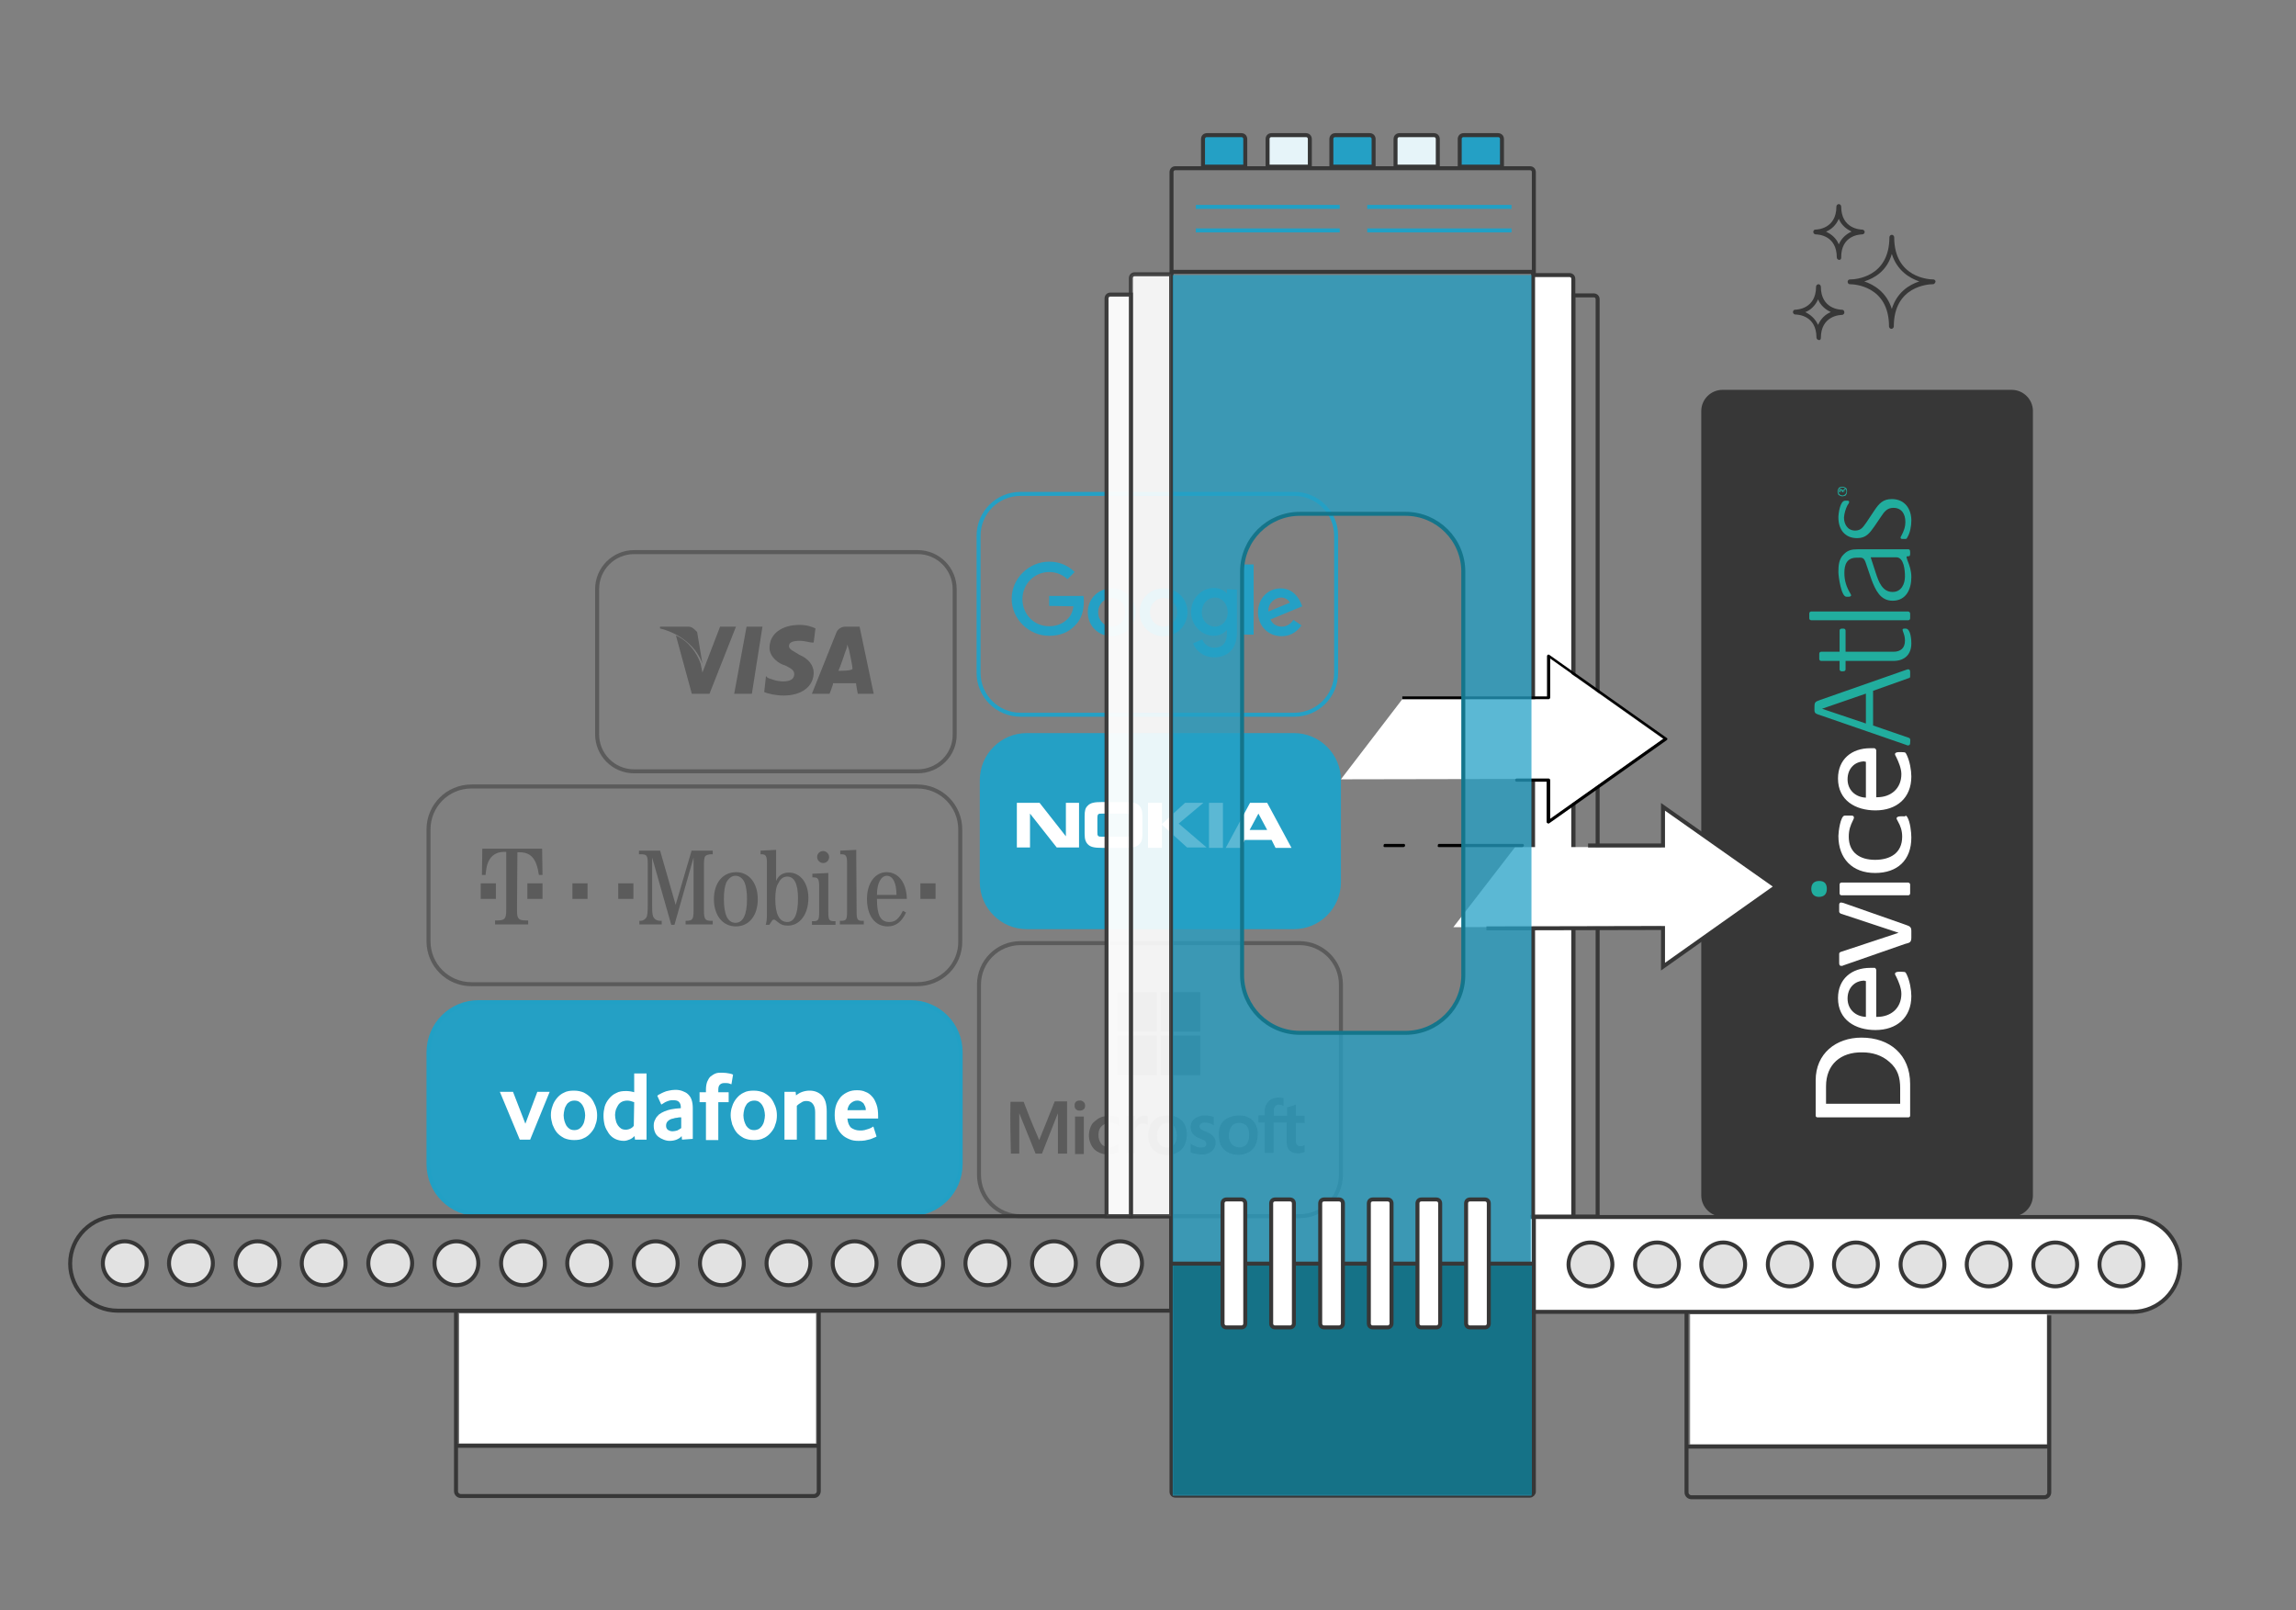 <?xml version="1.0" encoding="utf-8"?>
<!-- Generator: Adobe Illustrator 24.0.3, SVG Export Plug-In . SVG Version: 6.00 Build 0)  -->
<svg version="1.1" id="Layer_1" xmlns="http://www.w3.org/2000/svg" xmlns:xlink="http://www.w3.org/1999/xlink" x="0px" y="0px"
	 viewBox="0 0 576 404" style="enable-background:new 0 0 576 404;" xml:space="preserve">
<rect x="0" y="0" width="576" height="404" fill="#808080" stroke="none"/>
<style type="text/css">
	.st0{fill-rule:evenodd;clip-rule:evenodd;fill:#24A0C5;}
	.st1{fill:#24A0C5;}
	.st2{opacity:0.5;fill-rule:evenodd;clip-rule:evenodd;fill:#373737;}
	.st3{fill-rule:evenodd;clip-rule:evenodd;fill:#FFFFFF;}
	.st4{opacity:0.5;fill:#373737;}
	.st5{opacity:0.5;}
	.st6{fill:#373737;}
	.st7{opacity:0.5;fill-rule:evenodd;clip-rule:evenodd;fill:none;stroke:#373737;stroke-miterlimit:10;}
	.st8{fill-rule:evenodd;clip-rule:evenodd;fill:#24A0C5;stroke:#21A0C5;stroke-miterlimit:10;}
	.st9{fill-rule:evenodd;clip-rule:evenodd;fill:none;stroke:#24A0C5;stroke-miterlimit:10;}
	.st10{fill:#FFFFFF;}
	.st11{fill:none;stroke:#373737;stroke-miterlimit:10;}
	.st12{fill-rule:evenodd;clip-rule:evenodd;fill:#373737;}
	.st13{fill:#24A0C5;stroke:#373737;stroke-miterlimit:10;}
	.st14{fill:#E6F4F9;stroke:#373737;stroke-miterlimit:10;}
	.st15{fill:#FFFFFF;stroke:#373737;stroke-miterlimit:10;}
	.st16{fill:#24A0C5;stroke:#21A0C5;stroke-miterlimit:10;}
	.st17{fill:#E2E2E2;stroke:#373737;stroke-miterlimit:10;}
	.st18{opacity:0.9;fill:#FFFFFF;stroke:#373737;stroke-miterlimit:10;}
	.st19{opacity:0.95;fill:#FFFFFF;stroke:#373737;stroke-miterlimit:10;}
	.st20{fill:#21AD9E;}
	.st21{opacity:0.75;fill:#24A0C5;}
	.st22{fill-rule:evenodd;clip-rule:evenodd;fill:none;stroke:#14758B;stroke-miterlimit:10;}
	.st23{fill:#157287;}
</style>
<g>
	<path class="st0" d="M324.6,233.1h-67c-6.5,0-11.8-5.3-11.8-11.8v-25.6c0-6.5,5.3-11.8,11.8-11.8h67c6.5,0,11.8,5.3,11.8,11.8v25.6
		C336.4,227.8,331.1,233.1,324.6,233.1z"/>
	<path class="st1" d="M284.9,153.6c0,3.4-2.7,6-6,6c-3.3,0-6-2.5-6-6c0-3.5,2.7-6,6-6C282.2,147.6,284.9,150.1,284.9,153.6z
		 M282.3,153.6c0-2.2-1.6-3.6-3.4-3.6s-3.4,1.5-3.4,3.6c0,2.1,1.6,3.6,3.4,3.6S282.3,155.7,282.3,153.6z"/>
	<path class="st1" d="M297.9,153.6c0,3.4-2.7,6-6,6c-3.3,0-6-2.5-6-6c0-3.5,2.7-6,6-6C295.2,147.6,297.9,150.1,297.9,153.6z
		 M295.3,153.6c0-2.2-1.6-3.6-3.4-3.6s-3.4,1.5-3.4,3.6c0,2.1,1.6,3.6,3.4,3.6S295.3,155.7,295.3,153.6z"/>
	<path class="st1" d="M310.3,147.9v10.8c0,4.4-2.6,6.2-5.7,6.2c-2.9,0-4.7-1.9-5.3-3.5l2.3-1c0.4,1,1.4,2.1,3,2.1
		c2,0,3.2-1.2,3.2-3.5v-0.9h-0.1c-0.6,0.7-1.7,1.4-3.2,1.4c-3,0-5.7-2.6-5.7-6c0-3.4,2.7-6,5.7-6c1.4,0,2.6,0.6,3.2,1.3h0.1v-1
		L310.3,147.9L310.3,147.9z M308,153.6c0-2.1-1.4-3.7-3.2-3.7c-1.8,0-3.3,1.5-3.3,3.7c0,2.1,1.5,3.6,3.3,3.6
		C306.6,157.2,308,155.7,308,153.6z"/>
	<path class="st1" d="M314.5,141.6v17.6h-2.6v-17.6H314.5z"/>
	<path class="st1" d="M324.5,155.5l2,1.4c-0.7,1-2.2,2.7-5,2.7c-3.4,0-5.9-2.6-5.9-6c0-3.6,2.6-6,5.7-6c3.1,0,4.6,2.5,5.1,3.8
		l0.3,0.7l-8,3.3c0.6,1.2,1.6,1.8,2.9,1.8C322.8,157.2,323.8,156.5,324.5,155.5L324.5,155.5z M318.2,153.4l5.4-2.2
		c-0.3-0.7-1.2-1.3-2.2-1.3C320,149.9,318.1,151.1,318.2,153.4z"/>
	<path class="st1" d="M263.2,152v-2.5h8.6c0.1,0.4,0.1,1,0.1,1.5c0,1.9-0.5,4.3-2.2,5.9c-1.6,1.7-3.7,2.6-6.5,2.6
		c-5.1,0-9.4-4.2-9.4-9.3c0-5.1,4.3-9.3,9.4-9.3c2.8,0,4.9,1.1,6.4,2.6l-1.8,1.8c-1.1-1-2.6-1.8-4.6-1.8c-3.7,0-6.7,3-6.7,6.8
		s2.9,6.8,6.7,6.8c2.4,0,3.8-1,4.7-1.9c0.7-0.7,1.2-1.7,1.4-3.1L263.2,152z"/>
	<path class="st2" d="M280.3,248.9h9.9l0,9.9h-9.9V248.9z"/>
	<path class="st2" d="M291.2,248.9h9.9c0,3.3,0,6.6,0,9.9c-3.3,0-6.6,0-9.9,0C291.2,255.5,291.2,252.2,291.2,248.9L291.2,248.9z"/>
	<path class="st2" d="M280.3,259.8c3.3,0,6.6,0,9.9,0c0,3.3,0,6.6,0,9.9h-9.9V259.8z"/>
	<path class="st2" d="M291.2,259.8c3.3,0,6.6,0,9.9,0v9.9h-9.9C291.2,266.4,291.2,263.1,291.2,259.8z"/>
	<path class="st2" d="M318.7,275.9c1-0.6,2.2-0.7,3.3-0.4c0,0.6,0,1.3,0,1.9c-0.5-0.2-1.1-0.4-1.7-0.2c-0.4,0.2-0.7,0.6-0.7,1
		c-0.1,0.6,0,1.1,0,1.7c1.1,0,2.2,0,3.3,0c0-0.7,0-1.4,0-2.1c0.7-0.2,1.5-0.4,2.2-0.7c0,0.9,0,1.9,0,2.8c0.7,0,1.5,0,2.2,0v1.8
		c-0.7,0-1.5,0-2.2,0c0,1,0,2.1,0,3.1c0,0.6,0,1.2,0,1.7c0,0.3,0.2,0.7,0.5,0.9c0.5,0.3,1.2,0.2,1.7-0.2v1.8
		c-0.6,0.3-1.4,0.4-2.1,0.3c-0.7,0-1.3-0.3-1.8-0.8c-0.5-0.6-0.6-1.4-0.6-2.1c0-1.6,0-3.2,0-4.8c-1.1,0-2.2,0-3.3,0
		c0,2.5,0,5.1,0,7.6h-2.2c0-2.5,0-5,0-7.6c-0.5,0-1,0-1.6,0c0-0.6,0-1.2,0-1.8c0.5,0,1,0,1.6,0c0-0.8-0.1-1.6,0.2-2.4
		C317.7,277,318.1,276.3,318.7,275.9L318.7,275.9z M270.7,276.1c0.5-0.1,0.9,0.1,1.2,0.4c0.4,0.4,0.4,1,0.2,1.5
		c-0.3,0.5-0.9,0.7-1.5,0.6c-0.6-0.1-1.1-0.6-1-1.3C269.5,276.7,270,276.1,270.7,276.1L270.7,276.1z M253.5,276.4h3.3
		c1,2.6,2,5.2,3.1,7.7c0.3,0.6,0.5,1.3,0.8,1.9c1.3-3.2,2.6-6.4,3.9-9.7c1,0,2.1,0,3.1,0c0,4.4,0,8.7,0,13.1c-0.8,0-1.5,0-2.3,0
		c0-3.2,0-6.4,0-9.7c0-0.1,0-0.3,0-0.4c0,0.1-0.1,0.1-0.1,0.2c-1.3,3.3-2.6,6.6-3.9,9.9c-0.5,0-1.1,0-1.6,0c-1.3-3.3-2.7-6.6-4-9.9
		c0-0.1-0.1-0.1-0.1-0.2c0,1.4,0,2.8,0,4.2c0,2,0,3.9,0,5.9c-0.7,0-1.4,0-2.1,0C253.5,285.1,253.4,280.7,253.5,276.4L253.5,276.4z
		 M276.8,280.1c1.1-0.3,2.3-0.3,3.3,0c0.2,0.1,0.4,0.1,0.6,0.3c0,0.7,0,1.4,0,2.1c-0.7-0.6-1.6-0.9-2.6-0.8c-0.7,0.1-1.4,0.4-1.9,1
		c-0.6,0.7-0.7,1.7-0.6,2.6c0.1,0.7,0.4,1.4,0.9,1.9c0.6,0.5,1.4,0.7,2.1,0.6c0.7-0.1,1.4-0.4,2-0.8c0,0.7,0,1.4,0,2
		c-0.9,0.5-2,0.7-3.1,0.6c-1.1-0.1-2.1-0.5-2.9-1.2c-0.8-0.8-1.3-2-1.4-3.1c-0.1-1.2,0.2-2.5,0.9-3.5
		C274.9,281,275.8,280.3,276.8,280.1L276.8,280.1z M301.4,279.9c1-0.2,2.1,0,3.1,0.3c0,0.7,0,1.4,0,2.1c-0.7-0.5-1.5-0.7-2.4-0.7
		c-0.4,0-0.9,0.2-1.1,0.6c-0.2,0.4,0,0.9,0.3,1.1c0.6,0.4,1.4,0.6,2.1,1c0.5,0.3,1,0.7,1.3,1.2c0.5,1,0.3,2.4-0.6,3.2
		c-0.8,0.8-2,1-3.1,0.9c-0.8-0.1-1.6-0.2-2.3-0.5c0-0.7,0-1.4,0-2.2c0.6,0.4,1.3,0.8,2,0.9c0.5,0.1,1.1,0.1,1.5-0.1
		c0.5-0.2,0.5-0.9,0.3-1.3c-0.3-0.3-0.6-0.5-1-0.6c-0.7-0.3-1.4-0.5-1.9-1c-0.4-0.3-0.7-0.8-0.8-1.3c-0.2-0.7-0.1-1.6,0.3-2.2
		C299.6,280.5,300.5,280.1,301.4,279.9L301.4,279.9z M285.8,280.2c0.6-0.4,1.4-0.4,2.1-0.2c0,0.7,0,1.5,0,2.2
		c-0.4-0.3-1-0.4-1.5-0.4c-0.6,0.1-1.1,0.6-1.4,1.1c-0.3,0.6-0.3,1.3-0.3,1.9c0,1.5,0,3,0,4.5h-2.2c0-3.1,0-6.3,0-9.4
		c0.7,0,1.5,0,2.2,0c0,0.5,0,1.1,0,1.6C284.9,281.1,285.3,280.5,285.8,280.2L285.8,280.2z M269.7,280.1c0.7,0,1.5,0,2.2,0
		c0,3.1,0,6.3,0,9.4h-2.2C269.7,286.3,269.7,283.2,269.7,280.1L269.7,280.1z M292.1,279.9c1.1-0.1,2.2-0.1,3.2,0.4
		c0.9,0.4,1.6,1.1,2,2c0.4,0.9,0.5,2,0.4,3c-0.1,1-0.4,2-1,2.7c-0.6,0.8-1.6,1.4-2.6,1.6c-0.9,0.2-1.8,0.2-2.6,0
		c-1-0.2-2-0.8-2.6-1.7c-0.7-1-0.9-2.3-0.8-3.5c0.1-1,0.4-2.1,1-2.9C289.8,280.6,290.9,280,292.1,279.9L292.1,279.9z M292.7,281.7
		c-0.5,0-1.1,0.2-1.5,0.6c-0.5,0.5-0.8,1.2-0.9,2c-0.1,0.8,0,1.6,0.3,2.3c0.3,0.6,0.8,1,1.4,1.2c0.6,0.2,1.3,0.1,1.8-0.1
		c0.5-0.2,0.9-0.6,1.1-1.1c0.3-0.7,0.4-1.5,0.3-2.3c-0.1-0.7-0.3-1.4-0.8-2C294.1,281.8,293.4,281.6,292.7,281.7L292.7,281.7z
		 M310,279.9c1.1-0.1,2.3-0.1,3.3,0.5c0.9,0.4,1.6,1.3,1.9,2.2c0.3,0.7,0.4,1.5,0.3,2.2c0,1.1-0.3,2.3-1,3.2
		c-0.7,0.9-1.7,1.4-2.8,1.6c-1.1,0.2-2.2,0.1-3.2-0.3c-1-0.4-1.9-1.2-2.3-2.2c-0.4-1-0.5-2.2-0.4-3.3c0.1-1.1,0.6-2.2,1.5-2.9
		C308.2,280.3,309.1,280,310,279.9z M310.6,281.7c-0.6,0-1.2,0.3-1.6,0.8c-0.4,0.5-0.6,1.2-0.7,1.9c-0.1,0.7,0,1.4,0.3,2
		c0.2,0.5,0.6,1,1.2,1.2c0.5,0.2,1.1,0.3,1.6,0.2c0.5-0.1,1-0.3,1.3-0.7c0.3-0.4,0.5-0.9,0.6-1.4c0.1-0.7,0.1-1.3,0-2
		c-0.1-0.6-0.4-1.1-0.8-1.5C311.9,281.8,311.2,281.6,310.6,281.7L310.6,281.7z"/>
	<polyline class="st3" points="258.4,212.6 255.1,212.6 255.1,201.4 260.8,201.4 267.4,209.8 267.4,201.4 270.7,201.4 270.7,212.6 
		265.1,212.6 258.4,204.1 258.4,212.6 	"/>
	<path class="st3" d="M285.9,202.2c-0.7-0.8-1.7-1-3.7-1h-5.7c-2,0-3,0.2-3.7,1c-0.5,0.5-0.7,1.1-0.7,2.6v4.3c0,1.6,0.3,2.1,0.7,2.6
		c0.7,0.8,1.7,1,3.7,1h5.7c2,0,3-0.2,3.7-1c0.5-0.5,0.7-1.1,0.7-2.6v-4.3C286.6,203.2,286.3,202.7,285.9,202.2z M283.5,208.7
		c0,0.7-0.1,0.9-0.2,1c-0.2,0.2-0.4,0.2-1.2,0.2h-5.4c-0.8,0-1,0-1.2-0.2c-0.2-0.2-0.2-0.4-0.2-1v-3.4c0-0.7,0.1-0.9,0.2-1
		c0.2-0.2,0.4-0.2,1.2-0.2h5.4c0.8,0,1,0,1.2,0.2c0.2,0.2,0.2,0.4,0.2,1V208.7z"/>
	<rect x="288" y="201.4" class="st3" width="3.5" height="11.3"/>
	<polyline class="st3" points="297.3,201.4 301.9,201.4 295.7,206.6 302.7,212.6 297.8,212.6 291.4,206.8 297.3,201.4 	"/>
	<rect x="303.3" y="201.4" class="st3" width="3.5" height="11.3"/>
	<path class="st3" d="M317.9,201.4h-4.3l-6.1,11.3h3.8l1-2h6.7l1,2h4L317.9,201.4z M313.5,208.2l2.2-4.1l2.2,4.1H313.5z"/>
	<path id="path3209_2_" class="st4" d="M208,215c0,0.9-0.7,1.5-1.5,1.5c-0.8,0-1.5-0.7-1.5-1.5c0,0,0,0,0,0c0-0.9,0.7-1.5,1.5-1.5
		C207.3,213.5,208,214.2,208,215C208,215,208,215,208,215z"/>
	<rect id="rect3211_2_" x="230.9" y="221.6" class="st4" width="3.8" height="3.9"/>
	<rect id="rect3213_2_" x="155.1" y="221.6" class="st4" width="3.8" height="3.9"/>
	<rect id="rect3215_2_" x="143.6" y="221.6" class="st4" width="3.8" height="3.9"/>
	<rect id="rect3217_2_" x="132.3" y="221.6" class="st4" width="3.8" height="3.9"/>
	<rect id="rect3219_2_" x="120.6" y="221.6" class="st4" width="3.8" height="3.9"/>
	<path id="path3221_2_" class="st4" d="M129.8,213.8h0.5c2.9,0,4.3,1.6,4.9,5.7l0.9,0l-0.1-6.6H121l-0.1,6.6l0.9,0
		c0.2-1.6,0.3-2.4,0.7-3.3c0.7-1.6,2.1-2.5,3.9-2.5h0.6v14.4c0,1.5-0.1,2-0.5,2.4c-0.3,0.3-0.9,0.4-1.6,0.4h-0.7v1h8.3v-1h-0.7
		c-0.7,0-1.3-0.1-1.6-0.4c-0.4-0.4-0.5-0.8-0.5-2.4L129.8,213.8"/>
	<path id="path3223_2_" class="st4" d="M169.2,232l4.8-16.9v13.2c0,1.4-0.1,2-0.4,2.3c-0.2,0.3-0.8,0.4-1.4,0.4h-0.2v0.9h6.8V231
		h-0.4c-0.6,0-1.2-0.1-1.4-0.4c-0.3-0.4-0.4-0.9-0.4-2.3V217c0-1.4,0.1-2,0.4-2.3c0.3-0.2,0.8-0.4,1.4-0.4h0.4v-0.9h-5.3l-4,13.6
		l-3.9-13.6h-5.3v0.9h0.5c1.4,0,1.7,0.3,1.7,2.2v10.7c0,1.7-0.1,2.4-0.3,2.9c-0.3,0.5-0.9,0.9-1.4,0.9h-0.4v0.9h5.6V231h-0.4
		c-0.7,0-1.3-0.3-1.6-0.8c-0.3-0.5-0.4-1.1-0.4-3v-12.1l4.8,16.9L169.2,232"/>
	<path id="path3225_2_" class="st4" d="M184.7,218.8c-3.4,0-5.6,2.7-5.6,6.8c0,4,2.2,6.8,5.5,6.8c3.3,0,5.5-2.7,5.5-6.8
		C190.1,221.5,187.9,218.8,184.7,218.8 M184.5,219.7c1,0,1.8,0.6,2.3,1.7c0.4,1,0.6,2.3,0.6,4.2c0,3.9-1,5.9-2.9,5.9
		c-1.9,0-2.9-2-2.9-5.9c0-1.9,0.2-3.2,0.6-4.2C182.8,220.3,183.6,219.7,184.5,219.7"/>
	<path id="path3227_2_" class="st4" d="M194.7,213.2l-3.9,0.2v0.9h0.2c1.1,0,1.4,0.4,1.4,2.2v12.7c0,1.6-0.1,2.1-0.3,2.8h0.9
		c0.7-1.1,0.8-1.3,1.1-1.3c0.1,0,0.3,0,0.5,0.2c1.3,1.1,1.9,1.3,3.1,1.3c2.9,0,5.1-2.8,5.1-6.9c0-3.8-2-6.4-4.9-6.4
		c-1.5,0-2.6,0.7-3.2,2.1L194.7,213.2 M197.5,219.9c1.8,0,2.7,1.9,2.7,5.5c0,3.9-0.9,5.9-2.7,5.9c-2,0-3-2-3-5.7
		c0-1.9,0.2-3.2,0.8-4.1C195.8,220.4,196.6,219.9,197.5,219.9"/>
	<path id="path3229_2_" class="st4" d="M207.8,219l-4,0.2v0.9h0.3c1.1,0,1.4,0.4,1.4,2.2v6.6c0,1.8-0.2,2.2-1.4,2.2h-0.4v0.9h5.9
		v-0.9h-0.4c-1.2,0-1.4-0.4-1.4-2.2L207.8,219"/>
	<path id="path3231_2_" class="st4" d="M214.8,213.2l-4,0.2v0.9h0.3c1.1,0,1.4,0.4,1.4,2.2v12.3c0,1.8-0.2,2.2-1.4,2.2h-0.4v0.9h6
		v-0.9h-0.4c-1.2,0-1.4-0.4-1.4-2.2L214.8,213.2"/>
	<path id="path3233_2_" class="st4" d="M227.5,225.5c-0.1-4.1-2.1-6.7-5.1-6.7c-2.9,0-4.9,2.8-4.9,6.7c0,4.2,2,6.9,5.2,6.9
		c2,0,3.5-1.1,4.6-3.5l-0.8-0.4c-1,2-1.9,2.8-3.4,2.8c-2.2,0-3.1-1.7-3.1-5.8H227.5 M220,224.5c0-2.9,1-4.8,2.5-4.8
		c1.5,0,2.4,1.8,2.4,4.8H220"/>
	<g id="g4158_2_" transform="matrix(4.43,0,0,4.43,-81.166,-105.048)" class="st5">
		<polygon id="polygon9_2_" class="st6" points="60.9,63 59.9,63 60.6,59.2 61.5,59.2 		"/>
		<path id="path11_2_" class="st6" d="M64.5,59.3c-0.2-0.1-0.5-0.2-0.9-0.2c-1,0-1.7,0.5-1.7,1.3c0,0.5,0.5,0.9,0.9,1
			c0.4,0.2,0.5,0.3,0.5,0.5c0,0.3-0.3,0.4-0.6,0.4c-0.4,0-0.6-0.1-0.9-0.2L61.7,62l-0.1,0.9c0.2,0.1,0.7,0.2,1.1,0.2
			c1,0,1.7-0.5,1.7-1.3c0-0.4-0.3-0.8-0.8-1c-0.3-0.2-0.6-0.3-0.6-0.5c0-0.2,0.2-0.3,0.6-0.3c0.3,0,0.6,0.1,0.7,0.1l0.1,0L64.5,59.3
			C64.5,59.3,64.5,59.3,64.5,59.3z"/>
		<path id="path13_2_" class="st6" d="M65.8,61.7c0.1-0.2,0.4-1.1,0.4-1.1c0,0,0.1-0.2,0.1-0.4l0.1,0.3c0,0,0.2,0.9,0.2,1.1
			C66.5,61.7,66,61.7,65.8,61.7L65.8,61.7z M67,59.2h-0.8c-0.2,0-0.4,0.1-0.5,0.3L64.3,63h1c0,0,0.2-0.5,0.2-0.6c0.1,0,1.1,0,1.3,0
			c0,0.1,0.1,0.6,0.1,0.6h0.9L67,59.2L67,59.2L67,59.2z"/>
		<path id="path15_2_" class="st6" d="M59.1,59.2l-1,2.6L58,61.3c-0.2-0.6-0.7-1.3-1.4-1.6l0.9,3.3h1l1.5-3.8H59.1L59.1,59.2
			L59.1,59.2z"/>
		<path id="path17_2_" class="st6" d="M57.3,59.2h-1.6l0,0.1c1.2,0.3,2.1,1.1,2.4,2l-0.3-1.8C57.6,59.3,57.5,59.2,57.3,59.2
			L57.3,59.2z"/>
	</g>
	<path class="st7" d="M326,305.1h-70c-5.7,0-10.4-4.6-10.4-10.4v-47.7c0-5.7,4.6-10.4,10.4-10.4h70c5.7,0,10.4,4.6,10.4,10.4v47.7
		C336.4,300.5,331.7,305.1,326,305.1z"/>
	<path class="st8" d="M228.4,304.6H120.1c-7,0-12.6-5.6-12.6-12.6v-28c0-7,5.6-12.6,12.6-12.6h108.3c7,0,12.6,5.6,12.6,12.6v28
		C241,299,235.3,304.6,228.4,304.6z"/>
	<path class="st7" d="M230.1,246.9H118.3c-6,0-10.8-4.8-10.8-10.8v-28c0-6,4.8-10.8,10.8-10.8h111.8c6,0,10.8,4.8,10.8,10.8v28
		C241,242.1,236.1,246.9,230.1,246.9z"/>
	<path class="st9" d="M324.7,179.3H256c-5.8,0-10.5-4.7-10.5-10.5v-34.4c0-5.8,4.7-10.5,10.5-10.5h68.7c5.8,0,10.5,4.7,10.5,10.5
		v34.4C335.2,174.6,330.5,179.3,324.7,179.3z"/>
	<path class="st7" d="M230.2,193.5h-71.1c-5.2,0-9.3-4.2-9.3-9.3v-36.4c0-5.2,4.2-9.3,9.3-9.3h71.1c5.2,0,9.3,4.2,9.3,9.3v36.4
		C239.6,189.3,235.4,193.5,230.2,193.5z"/>
	<path id="path2339-2_2_" class="st10" d="M130.4,285.9l-5-12h3.3l3.1,8l3-8h3.1l-4.9,12H130.4z"/>
	<path id="path2341-0_2_" class="st10" d="M146.8,279.8c0-0.5-0.1-1-0.2-1.4c-0.1-0.5-0.3-0.8-0.5-1.2c-0.2-0.3-0.5-0.6-0.8-0.8
		c-0.3-0.2-0.7-0.3-1.2-0.3s-0.8,0.1-1.2,0.3c-0.3,0.2-0.6,0.4-0.8,0.8c-0.2,0.3-0.4,0.7-0.5,1.2c-0.1,0.5-0.2,0.9-0.2,1.4
		c0,0.5,0.1,1,0.2,1.4c0.1,0.4,0.3,0.8,0.5,1.2c0.2,0.3,0.5,0.6,0.8,0.8c0.3,0.2,0.7,0.3,1.2,0.3s0.8-0.1,1.2-0.3
		c0.3-0.2,0.6-0.5,0.8-0.8c0.2-0.3,0.4-0.7,0.5-1.2C146.7,280.8,146.8,280.3,146.8,279.8 M149.8,279.8c0,0.8-0.1,1.6-0.4,2.3
		c-0.2,0.8-0.6,1.4-1.1,2c-0.5,0.6-1.1,1.1-1.8,1.4c-0.7,0.4-1.6,0.5-2.5,0.5c-1,0-1.8-0.2-2.5-0.5c-0.7-0.4-1.3-0.8-1.8-1.4
		c-0.5-0.6-0.8-1.3-1.1-2c-0.2-0.8-0.4-1.5-0.4-2.3c0-0.8,0.1-1.5,0.4-2.3c0.2-0.7,0.6-1.4,1.1-2c0.5-0.6,1.1-1.1,1.8-1.4
		c0.7-0.4,1.6-0.5,2.5-0.5c1,0,1.8,0.2,2.5,0.5c0.7,0.4,1.3,0.8,1.8,1.4c0.5,0.6,0.8,1.3,1.1,2C149.7,278.3,149.8,279.1,149.8,279.8
		"/>
	<path id="path2343-6_2_" class="st10" d="M159.1,276.5c-0.6-0.2-1.1-0.4-1.7-0.4c-0.5,0-1,0.1-1.4,0.3c-0.4,0.2-0.7,0.5-0.9,0.8
		c-0.2,0.3-0.4,0.7-0.6,1.2c-0.1,0.4-0.2,0.9-0.2,1.3c0,0.5,0.1,1,0.2,1.4c0.1,0.5,0.3,0.9,0.5,1.2c0.2,0.3,0.5,0.6,0.8,0.8
		c0.3,0.2,0.7,0.3,1.2,0.3c0.4,0,0.8-0.1,1.2-0.3c0.4-0.2,0.7-0.5,0.8-0.7L159.1,276.5z M159.3,285.9l-0.1-0.9
		c-0.3,0.3-0.7,0.6-1.1,0.8c-0.5,0.2-1,0.4-1.6,0.4c-0.8,0-1.6-0.2-2.2-0.5c-0.6-0.3-1.2-0.8-1.6-1.4c-0.4-0.6-0.8-1.3-1-2
		c-0.2-0.8-0.3-1.6-0.3-2.4c0-0.8,0.1-1.5,0.3-2.3c0.2-0.7,0.6-1.4,1.1-2c0.5-0.6,1.1-1.1,1.8-1.4c0.7-0.4,1.5-0.5,2.5-0.5
		c0.6,0,1.3,0.1,2,0.3v-4.7h3.1v16.6L159.3,285.9z"/>
	<path id="path2345-7_2_" class="st10" d="M170.9,280.3c-0.3,0-0.7,0-1,0.1c-0.4,0-0.7,0.1-1,0.2c-0.7,0.1-1.1,0.4-1.4,0.7
		c-0.3,0.3-0.4,0.7-0.4,1.1c0,0.4,0.1,0.7,0.4,1c0.3,0.2,0.7,0.4,1.2,0.4c0.4,0,0.8-0.1,1.2-0.2c0.4-0.2,0.7-0.4,1-0.6L170.9,280.3z
		 M171.1,285.9L171,285c-0.3,0.4-0.8,0.7-1.3,0.9c-0.5,0.2-1.1,0.3-1.7,0.3c-0.5,0-1-0.1-1.5-0.3c-0.5-0.2-0.9-0.4-1.3-0.7
		c-0.4-0.3-0.7-0.7-0.9-1.2c-0.2-0.5-0.3-1-0.3-1.6c0-0.6,0.1-1.1,0.4-1.6c0.2-0.5,0.5-0.8,0.9-1.2c0.4-0.3,0.9-0.6,1.4-0.8
		c0.5-0.2,1.1-0.4,1.6-0.5c0.4-0.1,0.8-0.1,1.3-0.2c0.5,0,0.9-0.1,1.2-0.1v-0.2c0-0.7-0.2-1.1-0.5-1.4c-0.3-0.3-0.8-0.4-1.4-0.4
		c-0.4,0-0.7,0-1,0.1c-0.3,0.1-0.6,0.2-0.8,0.3c-0.3,0.1-0.5,0.3-0.7,0.4c-0.2,0.1-0.3,0.2-0.5,0.3l-1-2.2c0.1-0.1,0.3-0.3,0.6-0.4
		c0.3-0.2,0.6-0.3,1-0.5c0.4-0.2,0.8-0.3,1.3-0.4c0.5-0.1,1-0.2,1.6-0.2c0.7,0,1.3,0.1,1.8,0.3c0.5,0.2,1,0.4,1.4,0.8
		c0.4,0.4,0.7,0.8,0.9,1.4c0.2,0.6,0.3,1.3,0.3,2.1v7.7L171.1,285.9z"/>
	<path id="path2347-3_2_" class="st10" d="M183.5,272c-0.1,0-0.3-0.1-0.6-0.2c-0.3-0.1-0.7-0.1-1.2-0.1c-0.4,0-0.8,0.1-1.1,0.4
		c-0.3,0.3-0.4,0.7-0.4,1.3v0.6h2.6v2.5h-2.6v9.5h-3.1v-9.5h-1.6v-2.5h1.6v-0.6c0-0.8,0.1-1.4,0.3-2c0.2-0.5,0.5-1,0.8-1.3
		c0.4-0.3,0.8-0.6,1.3-0.8c0.5-0.2,1-0.2,1.6-0.2c0.7,0,1.4,0.1,1.9,0.2c0.5,0.1,0.8,0.2,0.9,0.3L183.5,272z"/>
	<path id="path2349-9_2_" class="st10" d="M191.9,279.8c0-0.5-0.1-1-0.2-1.4c-0.1-0.5-0.3-0.8-0.5-1.2c-0.2-0.3-0.5-0.6-0.8-0.8
		c-0.3-0.2-0.7-0.3-1.2-0.3c-0.4,0-0.8,0.1-1.2,0.3c-0.3,0.2-0.6,0.4-0.8,0.8c-0.2,0.3-0.4,0.7-0.5,1.2c-0.1,0.5-0.2,0.9-0.2,1.4
		c0,0.5,0.1,1,0.2,1.4c0.1,0.4,0.3,0.8,0.5,1.2c0.2,0.3,0.5,0.6,0.8,0.8c0.3,0.2,0.7,0.3,1.2,0.3c0.4,0,0.8-0.1,1.2-0.3
		c0.3-0.2,0.6-0.5,0.8-0.8s0.4-0.7,0.5-1.2C191.8,280.8,191.9,280.3,191.9,279.8 M194.9,279.8c0,0.8-0.1,1.6-0.4,2.3
		c-0.2,0.8-0.6,1.4-1.1,2c-0.5,0.6-1.1,1.1-1.8,1.4c-0.7,0.4-1.6,0.5-2.5,0.5c-1,0-1.8-0.2-2.5-0.5c-0.7-0.4-1.3-0.8-1.8-1.4
		c-0.5-0.6-0.8-1.3-1.1-2c-0.2-0.8-0.4-1.5-0.4-2.3c0-0.8,0.1-1.5,0.4-2.3c0.2-0.7,0.6-1.4,1.1-2c0.5-0.6,1.1-1.1,1.8-1.4
		c0.7-0.4,1.6-0.5,2.5-0.5c1,0,1.8,0.2,2.5,0.5c0.7,0.4,1.3,0.8,1.8,1.4c0.5,0.6,0.8,1.3,1.1,2C194.8,278.3,194.9,279.1,194.9,279.8
		"/>
	<path id="path2351-6_2_" class="st10" d="M204.5,285.9V279c0-0.9-0.2-1.6-0.6-2.1c-0.4-0.5-0.9-0.7-1.6-0.7c-0.5,0-0.9,0.1-1.3,0.4
		c-0.4,0.2-0.8,0.5-1.1,0.8v8.5h-3.1v-12h2.8l0.1,0.9c0.5-0.4,1-0.7,1.6-0.9c0.6-0.2,1.2-0.3,1.8-0.3c0.6,0,1.2,0.1,1.7,0.3
		c0.5,0.2,1,0.5,1.4,0.9c0.4,0.4,0.7,1,0.9,1.6c0.2,0.7,0.3,1.5,0.3,2.4v7.1L204.5,285.9z"/>
	<path id="path2353-4_2_" class="st10" d="M217.2,278.4c0-0.4-0.1-0.8-0.3-1.1c-0.1-0.3-0.3-0.6-0.5-0.7c-0.2-0.2-0.4-0.3-0.7-0.4
		c-0.2-0.1-0.5-0.1-0.7-0.1c-0.5,0-1,0.2-1.5,0.6c-0.5,0.4-0.8,1-0.9,1.8H217.2z M212.6,280.7c0.1,1,0.4,1.7,0.9,2.2
		c0.6,0.4,1.3,0.7,2.2,0.7c0.4,0,0.8,0,1.2-0.1c0.4-0.1,0.7-0.2,1-0.3c0.3-0.1,0.5-0.2,0.7-0.3c0.2-0.1,0.3-0.2,0.5-0.3l0.8,2.5
		c-0.1,0.1-0.3,0.2-0.6,0.3c-0.3,0.1-0.6,0.3-1,0.4c-0.4,0.1-0.8,0.2-1.3,0.3c-0.5,0.1-1.1,0.1-1.7,0.1c-0.8,0-1.5-0.1-2.2-0.4
		c-0.7-0.3-1.3-0.6-1.9-1.2c-0.5-0.5-1-1.2-1.3-2c-0.3-0.8-0.5-1.7-0.5-2.8c0-1,0.1-1.9,0.4-2.7c0.3-0.8,0.7-1.4,1.2-2
		c0.5-0.5,1.1-0.9,1.8-1.2c0.7-0.3,1.4-0.4,2.2-0.4c0.8,0,1.5,0.1,2.1,0.4c0.6,0.2,1.2,0.6,1.7,1.2c0.5,0.5,0.8,1.2,1.1,2
		c0.3,0.8,0.4,1.8,0.4,3v0.5H212.6z"/>
</g>
<path class="st11" d="M514.1,330v44.4c0,0.6-0.5,1.2-1.2,1.2h-88.6c-0.6,0-1.2-0.5-1.2-1.2V329"/>
<line class="st11" x1="423.2" y1="362.9" x2="514.1" y2="362.9"/>
<rect x="424" y="329.7" class="st10" width="89.5" height="32.6"/>
<path class="st12" d="M504.7,305.2h-72.6c-2.9,0-5.3-2.4-5.3-5.3V103.1c0-2.9,2.4-5.3,5.3-5.3h72.6c2.9,0,5.3,2.4,5.3,5.3v196.8
	C510,302.8,507.6,305.2,504.7,305.2z"/>
<path class="st13" d="M312.4,41.8h-10.6v-6.9c0-0.6,0.4-1,1-1h8.6c0.6,0,1,0.4,1,1V41.8z"/>
<path class="st14" d="M328.5,41.8H318v-6.9c0-0.6,0.4-1,1-1h8.6c0.6,0,1,0.4,1,1V41.8z"/>
<path class="st13" d="M344.6,41.8h-10.6v-6.9c0-0.6,0.4-1,1-1h8.6c0.6,0,1,0.4,1,1V41.8z"/>
<path class="st14" d="M360.7,41.8h-10.6v-6.9c0-0.6,0.4-1,1-1h8.6c0.6,0,1,0.4,1,1V41.8z"/>
<path class="st13" d="M376.8,41.8h-10.6v-6.9c0-0.6,0.4-1,1-1h8.6c0.6,0,1,0.4,1,1V41.8z"/>
<path class="st15" d="M383.9,329.1h151.1c6.5,0,11.9-5.3,11.9-11.9v0c0-6.5-5.3-11.9-11.9-11.9H383.9"/>
<path class="st11" d="M205.4,329.7v44.4c0,0.6-0.5,1.2-1.2,1.2h-88.6c-0.6,0-1.2-0.5-1.2-1.2v-45.4"/>
<path class="st11" d="M383.8,375.2h-88.9c-0.6,0-1-0.4-1-1v-331c0-0.6,0.4-1,1-1h88.9c0.6,0,1,0.4,1,1v331
	C384.8,374.7,384.3,375.2,383.8,375.2z"/>
<line class="st11" x1="293.8" y1="68.2" x2="384.8" y2="68.2"/>
<line class="st16" x1="300" y1="51.9" x2="336.1" y2="51.9"/>
<line class="st16" x1="300" y1="57.8" x2="336.1" y2="57.8"/>
<line class="st16" x1="343" y1="51.9" x2="379.2" y2="51.9"/>
<line class="st16" x1="343" y1="57.8" x2="379.2" y2="57.8"/>
<path class="st11" d="M29.5,328.8h264.3v-23.7H29.5c-6.5,0-11.9,5.3-11.9,11.9v0C17.6,323.5,23,328.8,29.5,328.8z"/>
<circle class="st17" cx="31.3" cy="316.9" r="5.5"/>
<circle class="st17" cx="47.9" cy="316.9" r="5.5"/>
<circle class="st17" cx="64.6" cy="316.9" r="5.5"/>
<circle class="st17" cx="81.2" cy="316.9" r="5.5"/>
<circle class="st17" cx="97.9" cy="316.9" r="5.5"/>
<circle class="st17" cx="114.5" cy="316.9" r="5.5"/>
<circle class="st17" cx="131.2" cy="316.9" r="5.5"/>
<circle class="st17" cx="147.8" cy="316.9" r="5.5"/>
<circle class="st17" cx="164.5" cy="316.9" r="5.5"/>
<circle class="st17" cx="181.1" cy="316.9" r="5.5"/>
<circle class="st17" cx="197.8" cy="316.9" r="5.5"/>
<circle class="st17" cx="214.4" cy="316.9" r="5.5"/>
<circle class="st17" cx="231.1" cy="316.9" r="5.5"/>
<circle class="st17" cx="247.7" cy="316.9" r="5.5"/>
<circle class="st17" cx="264.4" cy="316.9" r="5.5"/>
<circle class="st17" cx="281" cy="316.9" r="5.5"/>
<line class="st11" x1="114.5" y1="362.7" x2="205.4" y2="362.7"/>
<line class="st17" x1="205.4" y1="329.7" x2="205.4" y2="329.2"/>
<path class="st18" d="M293.8,305.1h-10.1V69.8c0-0.6,0.4-1,1-1h9.1V305.1z"/>
<path class="st19" d="M283.7,305.1h-6.1V74.9c0-0.6,0.4-1,1-1h5.1V305.1z"/>
<path class="st15" d="M384.6,305.2h10.1V70c0-0.6-0.4-1-1-1h-9.1V305.2z"/>
<path class="st11" d="M394.7,305.2h6.1V75.1c0-0.6-0.4-1-1-1h-5.1V305.2z"/>
<circle class="st17" cx="399" cy="317.2" r="5.5"/>
<circle class="st17" cx="415.7" cy="317.2" r="5.5"/>
<circle class="st17" cx="432.3" cy="317.2" r="5.5"/>
<circle class="st17" cx="449" cy="317.2" r="5.5"/>
<circle class="st17" cx="465.6" cy="317.2" r="5.5"/>
<circle class="st17" cx="482.3" cy="317.2" r="5.5"/>
<circle class="st17" cx="498.9" cy="317.2" r="5.5"/>
<circle class="st17" cx="515.6" cy="317.2" r="5.5"/>
<circle class="st17" cx="532.2" cy="317.2" r="5.5"/>
<rect x="115.2" y="329.5" class="st10" width="89.5" height="32.6"/>
<g>
	<path class="st20" d="M479.2,168.6v1.1c0,0.2-0.1,0.4-0.3,0.4c0,0,0,0,0,0l-9,3.2v8.7l9,3.1c0.5,0.2,0.3,0.9,0.3,1.3
		c0,0.3-0.1,0.6-0.5,0.6c-0.1,0-0.3,0-0.4-0.1l-21.7-7.5c-1.6-0.5-1.4-0.6-1.4-2.2c0-1.2,0.4-1.2,1.4-1.6l21.7-7.6
		c0.1,0,0.2-0.1,0.4-0.1C479.1,167.9,479.2,168.2,479.2,168.6z M457.1,177.8l11,3.7v-7.5L457.1,177.8z"/>
	<path class="st20" d="M479.5,161.4c0,2.8-1.7,4.4-4.5,4.4h-12v2.1c0,0.6-0.7,0.5-1,0.5c-0.3,0-0.5-0.2-0.5-0.5v-2.1h-4.6
		c-0.3,0-0.5-0.2-0.5-0.5v-1.3c0-0.3,0.2-0.5,0.5-0.5h4.6v-5.3c0-0.6,0.7-0.5,1-0.5c0.3,0,0.5,0.2,0.5,0.5v5.3h12
		c1.8,0,2.9-0.9,2.9-2.8c0-0.9-0.2-1.5-0.5-2.3c0,0-0.1-0.3-0.1-0.4c0-0.4,0.6-0.3,0.9-0.3C479.4,157.9,479.5,160.7,479.5,161.4
		L479.5,161.4z"/>
	<path class="st20" d="M479.2,153.9v1.2c0,0.3-0.2,0.5-0.5,0.5h-24.3c-0.3,0-0.5-0.2-0.5-0.5v-1.2c0-0.3,0.2-0.5,0.5-0.5
		c0,0,0,0,0,0h24.3C479,153.4,479.2,153.7,479.2,153.9C479.2,153.9,479.2,153.9,479.2,153.9z"/>
	<path class="st20" d="M479.2,139c0,1-0.9,0.2-0.9,0.8c0.1,0.2,0.1,0.5,0.2,0.7c0.6,1.5,1,2.7,1,4.3c0,3-1.3,5.9-4.7,5.9
		c-3.1,0-4.3-2.7-5.3-5.3L468,141c-0.5-1.3-1-1.1-2.2-1.1c-2.4,0-3.1,1.6-3.1,3.8c0,2,0.5,3.5,1.5,5.2c0.1,0.1,0.1,0.3,0.2,0.4
		c0,0.5-0.9,0.4-1.2,0.4c-1.3,0-2-5.1-2-6.2c0-1.6,0.1-3.3,1.4-4.5c1-1,2-1.2,3.4-1.2h12.7C479.3,137.7,479.2,138.6,479.2,139
		L479.2,139z M469.3,139.8l1.3,4c0.7,2.1,1.6,4.7,4.2,4.7c2.2,0,3.1-2,3.1-3.9c0-1.4-0.2-4.8-2.2-4.8L469.3,139.8z"/>
	<path class="st20" d="M479.5,130.6c0,1.3-0.3,3.1-1,4.2c-0.2,0.4-0.2,0.4-0.7,0.4h-0.6c-0.2,0-0.4-0.1-0.4-0.3
		c0-0.2,0.1-0.4,0.2-0.5c0.6-1.2,1-2.1,1-3.5c0-1.9-0.9-3.5-3-3.5c-1.6,0-2.3,1-3.1,2.2l-1.7,2.5c-1.2,1.7-2.1,2.9-4.3,2.9
		c-3.1,0-4.7-2.2-4.7-5.2c0-0.9,0.4-4.2,1.7-4.2h0.6c0.2,0,0.4,0.1,0.4,0.3c0,0.2-0.2,0.6-0.4,0.8c-0.5,1-0.8,2-0.9,3.1
		c0,1.7,0.9,3.3,2.8,3.3c1.5,0,2-0.9,2.8-2l2-3c1.2-1.8,2.2-2.9,4.4-2.9C477.9,125.2,479.5,127.7,479.5,130.6L479.5,130.6z"/>
	<path class="st10" d="M479.2,271.9v8c0,0.2-0.2,0.4-0.4,0.4h-22.9c-0.2,0-0.4-0.2-0.4-0.4V271c0-6.7,5.1-10.7,11.5-10.7
		C474.1,260.3,479.2,264.6,479.2,271.9z M458.1,272.5v4.4h18.6v-3.9c0-2.7-0.6-4.8-2.7-6.6c-1.9-1.7-4.3-2.4-6.8-2.4
		C461.8,263.9,458.1,267,458.1,272.5z"/>
	<path class="st10" d="M470.7,243.3v11.8h0.2c3.5,0,6.1-2.2,6.1-5.8c0-1.4-0.7-3.1-1.3-4.3c-0.1-0.2-0.3-0.5-0.3-0.7
		c0-0.7,1.5-0.5,2-0.5c0.7,0,0.7,0.2,1,0.8c0.7,1.5,1.1,3.7,1.1,5.3c0,5.4-3.7,8.5-9,8.5c-5,0-9.4-2.5-9.4-8c0-4.8,3.4-7.6,8.1-7.6
		h1C470.4,242.7,470.6,243,470.7,243.3L470.7,243.3z M467.8,246c-2.6,0-4.3,1.9-4.3,4.5c0,2.7,2,4.5,4.6,4.6v-9H467.8z"/>
	<path class="st10" d="M462.4,226.5l15.4,5.4c1,0.4,1.7,0.4,1.7,1.6v1.7c0,1.3-0.5,1.3-1.6,1.6l-15.5,5.4c-0.1,0.1-0.3,0.1-0.5,0.1
		c-0.5,0-0.5-0.5-0.5-0.8v-2.2c0-0.2,0.1-0.4,0.4-0.5l14.5-4.8l-14.5-4.8c-0.2-0.1-0.4-0.3-0.4-0.5V227c0-0.3,0.1-0.6,0.5-0.6
		C462,226.4,462.2,226.5,462.4,226.5L462.4,226.5z"/>
	<path class="st10" d="M479.2,221.9v2.2c0,0.3-0.2,0.5-0.5,0.5h-16.7c-0.3,0-0.5-0.2-0.5-0.5v-2.2c0-0.3,0.2-0.5,0.5-0.5h16.7
		C478.9,221.4,479.2,221.6,479.2,221.9z"/>
	<path class="st10" d="M478.5,205c0.7,1.2,1,3.7,1,5.1c0,5.7-3.5,8.9-9.1,8.9c-5.7,0-9.2-3.6-9.2-9.3c0-0.9,0.5-5.1,1.6-5.1h1.7
		c0.3,0,0.6,0.1,0.6,0.5c0,0.2-0.1,0.4-0.2,0.6c-0.7,1.4-1.1,2.5-1.1,4.2c0,4,2.8,5.8,6.6,5.8c3.8,0,6.8-1.7,6.8-5.8
		c0-1.5-0.4-2.7-1.1-3.9c-0.1-0.2-0.3-0.5-0.3-0.7c0-0.7,1.6-0.5,2.1-0.5C478.1,204.5,478.2,204.6,478.5,205L478.5,205z"/>
	<path class="st10" d="M470.7,188.2V200h0.2c3.5,0,6.1-2.2,6.1-5.8c0-1.4-0.7-3.1-1.3-4.3c-0.1-0.2-0.3-0.5-0.3-0.7
		c0-0.7,1.5-0.5,2-0.5c0.7,0,0.7,0.2,1,0.8c0.7,1.5,1.1,3.7,1.1,5.3c0,5.4-3.7,8.5-9,8.5c-5,0-9.4-2.5-9.4-8c0-4.8,3.4-7.6,8.1-7.6
		h1C470.4,187.7,470.6,187.9,470.7,188.2L470.7,188.2z M467.8,191c-2.6,0-4.3,1.9-4.3,4.5c0,2.7,2,4.5,4.6,4.6v-9H467.8z"/>
	<path class="st20" d="M458.3,223c0,1.3-0.7,2-2,2c-1.2,0-1.9-0.8-1.9-2c0-1.3,0.7-2,2-2C457.7,221,458.3,221.7,458.3,223z"/>
	<path class="st20" d="M462.2,122.1c0.2,0,0.3,0,0.5,0.1c0.1,0.1,0.3,0.1,0.4,0.2c0.1,0.1,0.2,0.2,0.2,0.4c0.1,0.3,0.1,0.6,0,1
		c-0.1,0.1-0.1,0.3-0.2,0.4c-0.1,0.1-0.2,0.2-0.4,0.2c-0.2,0.1-0.3,0.1-0.5,0.1c-0.2,0-0.3,0-0.5-0.1c-0.1-0.1-0.3-0.1-0.4-0.2
		c-0.1-0.1-0.2-0.2-0.2-0.4c-0.1-0.2-0.1-0.3-0.1-0.5c0-0.2,0-0.3,0.1-0.5c0.1-0.1,0.1-0.3,0.2-0.4c0.1-0.1,0.2-0.2,0.4-0.2
		C461.9,122.1,462,122.1,462.2,122.1z M462.2,122.3c-0.1,0-0.3,0-0.4,0.1c-0.1,0-0.2,0.1-0.3,0.2c-0.1,0.1-0.2,0.2-0.2,0.3
		c-0.1,0.1-0.1,0.3-0.1,0.4c0,0.1,0,0.3,0.1,0.4c0,0.1,0.1,0.2,0.2,0.3c0.1,0.1,0.2,0.2,0.3,0.2c0.1,0,0.3,0.1,0.4,0.1
		c0.1,0,0.3,0,0.4-0.1c0.1,0,0.2-0.1,0.3-0.2c0.1-0.1,0.2-0.2,0.2-0.3c0.1-0.1,0.1-0.3,0.1-0.4c0-0.3-0.1-0.5-0.3-0.7
		c-0.1-0.1-0.2-0.2-0.3-0.2C462.5,122.3,462.3,122.3,462.2,122.3L462.2,122.3z M462.9,122.6C462.9,122.6,462.9,122.7,462.9,122.6
		l0,0.2c0,0,0,0.1,0,0.1l-0.6,0.4c0,0,0,0,0,0.1v0c0,0,0,0,0,0c0,0,0,0,0,0h0.5c0,0,0,0,0,0c0,0,0,0,0,0v0.1c0,0,0,0,0,0
		c0,0,0,0,0,0h-1.3c0,0-0.1,0-0.1,0c0,0,0,0,0,0v-0.4c0-0.1,0-0.2,0.1-0.3c0.1-0.1,0.2-0.1,0.3-0.1c0.1,0,0.2,0,0.3,0.1
		c0.1,0.1,0.1,0.1,0.1,0.2c0,0,0,0,0,0c0,0,0,0,0,0L462.9,122.6L462.9,122.6C462.8,122.6,462.8,122.6,462.9,122.6L462.9,122.6z
		 M461.9,123c-0.2,0-0.2,0.1-0.2,0.3v0.2c0,0,0,0,0,0h0.4c0,0,0,0,0,0c0,0,0,0,0,0v-0.1c0-0.1,0-0.2-0.1-0.2
		C462,123,461.9,123,461.9,123L461.9,123z"/>
</g>
<g>
	<polygon class="st3" points="380.1,212.5 416.8,212.5 417.1,202.3 445.6,222.5 417.1,242.5 416.8,232.4 364.6,232.6 	"/>
	<polygon class="st3" points="351.8,175.4 388.5,175.4 388.9,165.3 417.3,185.4 388.9,205.5 388.5,195.4 336.4,195.5 	"/>
	<path d="M360.7,212.1c0-0.1,0-0.2,0.1-0.3c0.1-0.1,0.2-0.1,0.3-0.1l20.9,0c0.2,0,0.3,0.2,0.3,0.4c0,0.2-0.2,0.4-0.4,0.4l-20.9,0
		c-0.1,0-0.2,0-0.3-0.1C360.7,212.3,360.7,212.2,360.7,212.1z"/>
	<path d="M347.1,212.1c0-0.1,0-0.2,0.1-0.3c0.1-0.1,0.2-0.1,0.3-0.1l4.7,0c0.2,0,0.3,0.2,0.3,0.4c0,0.2-0.2,0.4-0.4,0.4l-4.7,0
		c-0.1,0-0.2,0-0.3-0.1C347.1,212.3,347.1,212.2,347.1,212.1z"/>
	<path d="M388.7,206.5l29.4-20.8c0,0,0.1-0.1,0.1-0.1c0.1-0.1,0.1-0.2,0.1-0.2c0-0.1,0-0.2-0.2-0.3l-29.4-20.8
		c-0.1,0-0.1-0.1-0.2-0.1c-0.2,0-0.4,0.2-0.4,0.4v10.1l-36.3,0v0.7l36.7,0c0.2,0,0.4-0.2,0.4-0.4l0-9.8l28.4,20.1l-28.4,20.1v-9.7
		c0-0.2-0.2-0.4-0.4-0.4l-8,0c-0.2,0-0.4,0.2-0.4,0.4c0,0.2,0.2,0.4,0.3,0.4h7.6l0,10.1c0,0.1,0,0.2,0.1,0.2
		c0.1,0.1,0.2,0.1,0.2,0.2C388.5,206.6,388.6,206.6,388.7,206.5z"/>
	<polyline class="st11" points="372.9,232.9 417.2,232.8 417.2,242.5 445.6,222.4 417.2,202.4 417.2,212.1 398.4,212.1 	"/>
</g>
<path class="st21" d="M294.2,69v5.1v231.4v69.7h90v-69.7V74.2V69H294.2z M366.9,244.3c0,8-6.5,14.5-14.5,14.5h-26.5
	c-8,0-14.5-6.5-14.5-14.5V143c0-8,6.5-14.5,14.5-14.5h26.5c8,0,14.5,6.5,14.5,14.5V244.3z"/>
<path class="st22" d="M352.6,259.1h-26.5c-8,0-14.5-6.5-14.5-14.5V143.4c0-8,6.5-14.5,14.5-14.5h26.5c8,0,14.5,6.5,14.5,14.5v101.2
	C367.1,252.6,360.6,259.1,352.6,259.1z"/>
<rect x="294.3" y="316.9" class="st23" width="90" height="58.1"/>
<g>
	<line class="st11" x1="293.8" y1="317" x2="384.8" y2="317"/>
	<path class="st15" d="M311.4,333h-3.7c-0.6,0-1-0.4-1-1v-30.1c0-0.6,0.4-1,1-1h3.7c0.6,0,1,0.4,1,1V332
		C312.4,332.6,312,333,311.4,333z"/>
	<path class="st15" d="M323.6,333h-3.7c-0.6,0-1-0.4-1-1v-30.1c0-0.6,0.4-1,1-1h3.7c0.6,0,1,0.4,1,1V332
		C324.6,332.6,324.2,333,323.6,333z"/>
	<path class="st15" d="M335.9,333h-3.7c-0.6,0-1-0.4-1-1v-30.1c0-0.6,0.4-1,1-1h3.7c0.6,0,1,0.4,1,1V332
		C336.9,332.6,336.4,333,335.9,333z"/>
	<path class="st15" d="M348.1,333h-3.7c-0.6,0-1-0.4-1-1v-30.1c0-0.6,0.4-1,1-1h3.7c0.6,0,1,0.4,1,1V332
		C349.1,332.6,348.6,333,348.1,333z"/>
	<path class="st15" d="M360.3,333h-3.7c-0.6,0-1-0.4-1-1v-30.1c0-0.6,0.4-1,1-1h3.7c0.6,0,1,0.4,1,1V332
		C361.3,332.6,360.9,333,360.3,333z"/>
	<path class="st15" d="M372.5,333h-3.7c-0.6,0-1-0.4-1-1v-30.1c0-0.6,0.4-1,1-1h3.7c0.6,0,1,0.4,1,1V332
		C373.5,332.6,373.1,333,372.5,333z"/>
</g>
<g>
	<g>
		<g>
			<path class="st6" d="M485.5,70.4c-0.1-0.2-0.3-0.3-0.5-0.3c-1,0-9.8-0.4-9.8-10.6c0-0.3-0.3-0.6-0.6-0.6s-0.6,0.3-0.6,0.6
				c0,10.2-8.8,10.6-9.8,10.6c-0.1,0-0.3,0-0.4,0.1c-0.1,0-0.1,0.1-0.2,0.2c-0.1,0.2-0.1,0.4,0,0.6s0.3,0.3,0.5,0.3c0,0,0,0,0,0
				c1,0,9.8,0.4,9.8,10.6c0,0.3,0.3,0.6,0.6,0.6s0.6-0.3,0.6-0.6c0-10.2,8.8-10.6,9.8-10.6c0.2,0,0.4-0.1,0.5-0.3
				C485.6,70.8,485.6,70.5,485.5,70.4z M474.6,77.5c-1.3-4.2-4.5-6.1-6.9-6.9c2.5-0.8,5.7-2.6,6.9-6.9c1.3,4.2,4.5,6.1,6.9,6.9
				C479,71.4,475.9,73.3,474.6,77.5z"/>
			<path class="st6" d="M467.2,58.8c0.3,0,0.6-0.3,0.6-0.6c0-0.3-0.3-0.6-0.6-0.6c-0.5,0-5.3-0.2-5.3-5.8c0-0.3-0.3-0.6-0.6-0.6
				s-0.6,0.3-0.6,0.6c0,5.6-4.8,5.8-5.3,5.8c0,0,0,0,0,0c-0.3,0-0.5,0.3-0.5,0.6s0.3,0.6,0.6,0.6c0.6,0,5.3,0.2,5.3,5.8
				c0,0.3,0.3,0.6,0.6,0.6c0.3,0,0.5-0.2,0.5-0.5C461.8,59,466.6,58.8,467.2,58.8L467.2,58.8L467.2,58.8z M461.3,61.3
				c-0.7-1.7-2-2.6-3.2-3.2c1.3-0.5,2.5-1.6,3.2-3.2c0.7,1.7,2,2.6,3.2,3.2C463.2,58.7,462,59.7,461.3,61.3z"/>
			<path class="st6" d="M462.1,77.7c-0.5,0-5.3-0.2-5.3-5.8c0-0.3-0.3-0.6-0.6-0.6s-0.6,0.3-0.6,0.6c0,5.6-4.8,5.8-5.3,5.8
				c0,0,0,0,0,0c-0.3,0-0.5,0.3-0.5,0.6s0.3,0.6,0.6,0.6c0.6,0,5.3,0.2,5.3,5.8c0,0.3,0.3,0.6,0.6,0.6c0.3,0.1,0.5-0.2,0.5-0.5
				c0-5.6,4.8-5.8,5.3-5.8h0c0.3,0,0.6-0.3,0.6-0.6C462.7,77.9,462.4,77.7,462.1,77.7z M456.1,81.5c-0.8-1.7-2-2.6-3.2-3.2
				c1.3-0.5,2.5-1.6,3.2-3.2c0.7,1.7,2,2.6,3.2,3.2C458,78.8,456.8,79.9,456.1,81.5z"/>
		</g>
	</g>
</g>
</svg>
